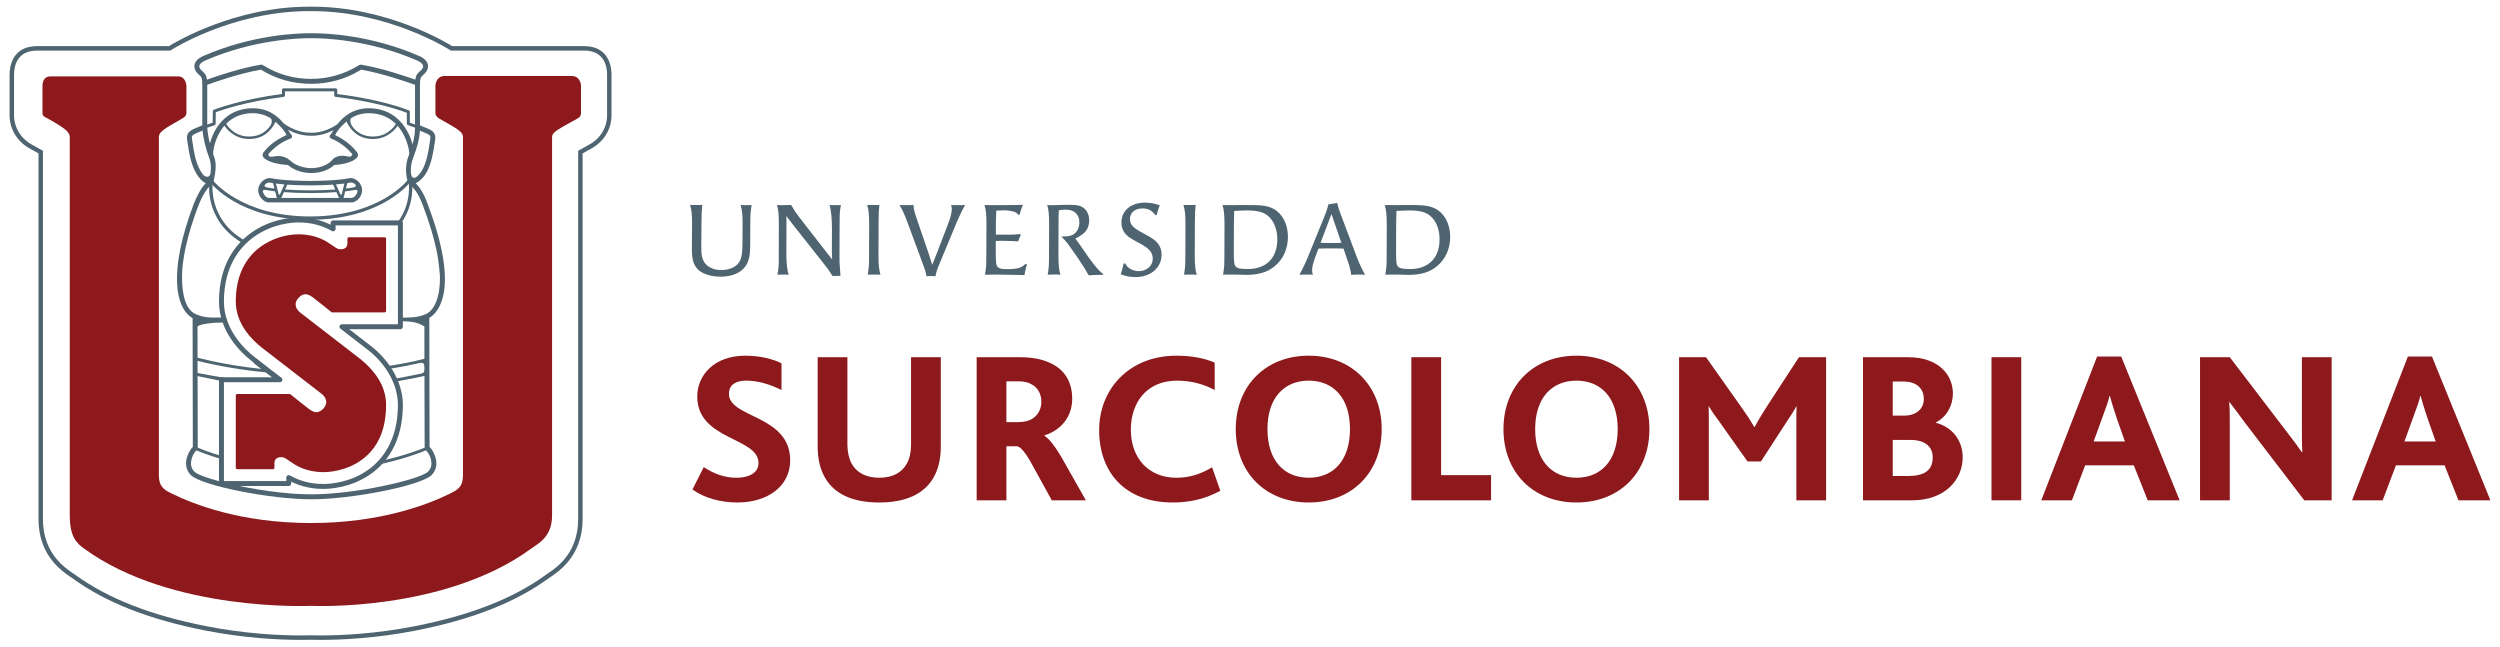 <!--?xml version="1.0" encoding="utf-8"?-->
<!-- Generator: Adobe Illustrator 25.0.1, SVG Export Plug-In . SVG Version: 6.00 Build 0)  -->
<svg version="1.0" id="Capa_1" xmlns="http://www.w3.org/2000/svg" xmlns:xlink="http://www.w3.org/1999/xlink" x="0px" y="0px" viewBox="0 0 318.06 82.26" style="" xml:space="preserve">
<style type="text/css">
	.st0{fill:#4E6470;}
	.st1{fill:#8D191D;}
</style>
<g>
	<g>
		<path class="st0" d="M9.611,73.154c4.117,2.987,9.539,5.112,16.574,6.501
			c4.977,0.979,9.33,1.187,12.107,1.189c0.553,0,0.958-0.01,1.209-0.017
			c0.27,0.007,0.674,0.017,1.229,0.017c2.775-0.002,7.131-0.21,12.105-1.189
			c7.038-1.389,12.459-3.514,16.577-6.501c0.054-0.039,0.152-0.108,0.287-0.197
			l0.066-0.045c0.25-0.17,0.592-0.403,0.977-0.719
			c0.375-0.308,0.699-0.624,0.994-0.965c0.56-0.646,1.015-1.41,1.312-2.211
			c0.338-0.902,0.51-1.898,0.508-2.963V19.182l1.445-0.805
			c0.375-0.209,0.713-0.463,1.006-0.756c0.432-0.427,0.78-0.971,0.979-1.531
			c0.164-0.457,0.25-0.937,0.25-1.427V9.481c0-0.916-0.285-3.046-2.914-3.046H57.365
			L57.294,6.391c-0.076-0.05-7.779-4.975-17.591-4.975l-0.19,0.001L39.32,1.415
			c-9.822,0-17.516,4.925-17.592,4.975L21.658,6.436H4.701
			c-2.629,0-2.914,2.13-2.914,3.046v5.181c0,0.49,0.084,0.97,0.25,1.425
			c0.199,0.562,0.547,1.106,0.976,1.532c0.293,0.294,0.631,0.548,1.008,0.757
			l1.443,0.805v46.872c-0.002,1.066,0.17,2.062,0.508,2.964
			c0.299,0.801,0.752,1.565,1.315,2.211c0.295,0.341,0.619,0.657,0.994,0.965
			c0.385,0.316,0.726,0.549,0.976,0.719l0.067,0.045
			C9.457,73.046,9.556,73.115,9.611,73.154 M40.73,81.41L40.73,81.41
			c-0.561,0-0.971-0.01-1.229-0.017c-0.24,0.007-0.648,0.017-1.209,0.017
			c-2.802-0.002-7.195-0.212-12.214-1.199c-7.123-1.406-12.619-3.565-16.807-6.602
			h0.002c-0.053-0.038-0.145-0.1-0.266-0.182l-0.068-0.047
			c-0.26-0.176-0.613-0.417-1.02-0.751c-0.398-0.328-0.746-0.665-1.062-1.03
			c-0.604-0.697-1.094-1.521-1.414-2.384c-0.363-0.965-0.547-2.029-0.545-3.162
			V19.514l-1.154-0.643C3.322,18.636,2.941,18.35,2.615,18.02
			c-0.49-0.483-0.885-1.102-1.112-1.741c-0.187-0.516-0.283-1.061-0.283-1.617
			V9.481c0-0.848,0.252-3.612,3.481-3.612H21.492
			c0.814-0.507,8.353-5.02,17.828-5.02l0.193,0.001l0.19-0.001
			c9.474,0,17.011,4.513,17.828,5.02h16.791c3.228,0,3.478,2.764,3.478,3.612v5.181
			c0,0.556-0.093,1.101-0.283,1.618c-0.226,0.638-0.621,1.257-1.111,1.741
			c-0.326,0.328-0.707,0.614-1.127,0.849l-1.156,0.643v46.54
			c0.002,1.133-0.182,2.197-0.543,3.163c-0.323,0.862-0.813,1.686-1.416,2.383
			c-0.317,0.365-0.664,0.702-1.063,1.03c-0.404,0.334-0.76,0.575-1.017,0.751
			l-0.071,0.047c-0.121,0.082-0.213,0.144-0.263,0.182
			c-4.188,3.037-9.684,5.196-16.805,6.602C47.925,81.199,43.533,81.408,40.73,81.41"></path>
		<path class="st1" d="M55.396,10.905v3.507c0,0.32,0.326,0.584,0.48,0.669
			c2.508,1.412,3.026,1.719,3.026,2.379v42.958c0,1.444-0.547,1.836-1.608,2.36
			c-2.734,1.35-8.791,3.763-17.736,3.763c-8.947,0-15.002-2.413-17.738-3.763
			c-1.061-0.524-1.608-0.916-1.608-2.36V17.46c0-0.655,0.51-0.994,2.971-2.379
			c0.168-0.095,0.535-0.287,0.535-0.749v-3.349c0-0.453-0.261-1.266-1.023-1.266
			H6.427c-0.761,0-1.023,0.555-1.023,1.266v3.429c0,0.418,0.467,0.551,0.676,0.669
			c2.334,1.318,2.796,1.736,2.796,2.379v48.092c0,2.768,0.877,3.558,1.866,4.275
			c11.121,8.079,28.816,7.254,28.816,7.254s16.856,0.825,27.979-7.254
			c0.986-0.717,2.701-1.507,2.701-4.275V17.46c0-0.663,0.678-0.95,3.23-2.379
			c0.145-0.08,0.449-0.27,0.449-0.669v-3.507c0-0.454-0.328-1.232-1.089-1.232
			h-16.342C55.724,9.673,55.396,10.451,55.396,10.905"></path>
		<path class="st0" d="M30.781,30.877c-2.482-1.46-3.479-3.445-3.875-4.853
			c-0.432-1.528-0.277-2.699-0.27-2.747l0.416,0.057
			c-0.007,0.045-0.566,4.531,3.942,7.181L30.781,30.877z"></path>
		<path class="st0" d="M51.043,28.37l-0.342-0.243c1.676-2.353,1.303-4.885,1.299-4.911
			l0.414-0.057C52.43,23.267,52.814,25.883,51.043,28.37"></path>
		<path class="st0" d="M36.736,60.447c0.053,0,0.106,0.014,0.156,0.042
			c1.278,0.73,2.674,1.084,4.264,1.084c0.748,0,3.365-0.131,5.717-1.826
			c1.711-1.234,3.752-3.665,3.752-8.237c0-2.977-1.949-5.547-3.774-6.96
			c-1.564-1.211-3.541-2.736-3.541-2.736c-0.107-0.082-0.148-0.222-0.105-0.35
			c0.043-0.127,0.162-0.213,0.297-0.213h7.123V28.673h-7.93v0.44
			c0,0.113-0.06,0.216-0.156,0.272c-0.098,0.056-0.217,0.057-0.313,0.001
			c-1.279-0.73-2.674-1.085-4.267-1.085c-0.737,0-3.328,0.137-5.725,1.891
			c-1.707,1.25-3.744,3.683-3.744,8.172c0,3.573,2.643,6.06,3.779,6.964
			c1.098,0.872,3.512,2.713,3.535,2.731c0.108,0.081,0.151,0.223,0.108,0.35
			c-0.043,0.128-0.162,0.214-0.297,0.214h-7.125v12.578h7.932v-0.439
			c0-0.113,0.06-0.216,0.156-0.273C36.627,60.462,36.679,60.447,36.736,60.447
			 M41.156,62.202c-1.488,0-2.867-0.308-4.107-0.918v0.232
			c0,0.173-0.141,0.314-0.313,0.314h-8.56c-0.174,0-0.315-0.141-0.315-0.314
			V48.309c0-0.174,0.141-0.314,0.315-0.314h6.509
			c-0.808-0.62-2.088-1.604-2.806-2.176c-1.207-0.96-4.018-3.609-4.018-7.455
			c0-4.752,2.176-7.343,4.002-8.679c2.551-1.867,5.311-2.013,6.096-2.013
			c1.49,0,2.869,0.309,4.107,0.919v-0.232c0-0.174,0.141-0.315,0.315-0.315h8.558
			c0.174,0,0.315,0.141,0.315,0.315v13.207c0,0.173-0.141,0.314-0.315,0.314
			h-6.515c0.718,0.554,1.843,1.424,2.81,2.172
			c1.943,1.505,4.02,4.254,4.02,7.458c0,4.838-2.182,7.427-4.014,8.747
			C44.736,62.062,41.951,62.202,41.156,62.202"></path>
		<path class="st1" d="M41.156,60.066c-2.285,0-3.576-0.89-4.268-1.369l-0.185-0.13
			c-0.428-0.301-0.637-0.445-1.067-0.398c-0.595,0.065-0.722,0.438-0.722,0.74
			V59.504c0,0.105-0.086,0.19-0.19,0.19h-4.537c-0.105,0-0.191-0.085-0.191-0.19
			v-9.184c0-0.105,0.086-0.19,0.191-0.19h6.655c0.044,0,0.085,0.014,0.121,0.042
			c0.015,0.013,1.625,1.322,2.132,1.697l0.106,0.082
			c0.254,0.194,0.635,0.487,1.055,0.487c0.312,0,0.607-0.157,0.902-0.48
			c0.248-0.272,0.365-0.565,0.346-0.87c-0.02-0.331-0.207-0.664-0.526-0.937
			l-7.687-5.941c-1.233-0.966-3.295-3.01-3.295-5.846
			c0-6.768,5.209-8.556,7.963-8.556c2.287,0,3.576,0.891,4.271,1.37l0.184,0.13
			c0.426,0.299,0.633,0.442,1.064,0.397c0.598-0.065,0.723-0.438,0.723-0.74
			v-0.595c0-0.106,0.086-0.19,0.191-0.19h4.537c0.104,0,0.19,0.084,0.19,0.19
			v9.184c0,0.105-0.086,0.19-0.19,0.19H42.275c-0.045,0-0.086-0.015-0.121-0.042
			c-0.016-0.014-1.627-1.321-2.135-1.698l-0.105-0.081
			c-0.252-0.194-0.633-0.488-1.053-0.488c-0.312,0-0.607,0.157-0.902,0.48
			c-0.248,0.273-0.366,0.566-0.346,0.871c0.02,0.331,0.205,0.664,0.525,0.937
			l7.688,5.941c2.187,1.763,3.293,3.729,3.293,5.846
			c0,3.159-1.053,5.519-3.129,7.014C44.006,59.955,41.789,60.066,41.156,60.066"></path>
		<path class="st0" d="M39.457,27.958c-4.687,0-7.887-1.287-9.746-2.367
			c-2.024-1.177-2.924-2.344-2.961-2.393l0.332-0.254
			c0.037,0.046,3.611,4.595,12.375,4.595c4.58,0,7.701-1.25,9.512-2.298
			c1.961-1.135,2.851-2.286,2.861-2.297l0.332,0.254
			c-0.037,0.049-0.935,1.216-2.961,2.393
			C47.344,26.671,44.144,27.958,39.457,27.958"></path>
		<path class="st0" d="M45.285,24.811c-0.16,0.223-0.383,0.372-0.553,0.372h-1.027
			l0.213-0.836c0.523-0.061,0.912-0.132,1.191-0.178
			c0.256-0.043,0.414,0.019,0.367,0.228C45.443,24.536,45.381,24.679,45.285,24.811
			 M43.263,24.622c-0.08-0.171-0.523-1.158-0.523-1.158
			c0.367-0.03,0.732-0.066,1.074-0.111c0,0-0.256,1.035-0.318,1.269
			C43.431,24.871,43.351,24.816,43.263,24.622 M39.461,25.183h-3.674l0.334-0.74
			l0.002,0.001c0.992,0.077,2.181,0.117,3.338,0.117
			c1.16,0,2.349-0.04,3.339-0.117c0.002,0,0.004-0.001,0.004-0.001l0.334,0.74
			H39.461z M35.429,24.622c-0.062-0.234-0.32-1.269-0.32-1.269
			c0.344,0.045,0.709,0.081,1.074,0.111c0,0-0.443,0.987-0.521,1.158
			C35.572,24.816,35.494,24.871,35.429,24.622 M34.191,25.183
			c-0.17,0-0.393-0.149-0.551-0.372c-0.097-0.132-0.158-0.275-0.191-0.414
			c-0.049-0.209,0.111-0.271,0.365-0.228c0.281,0.046,0.67,0.117,1.192,0.178
			l0.214,0.836H34.191z M33.656,23.588c0.121-0.274,0.451-0.391,0.674-0.362
			c0.131,0.018,0.267,0.051,0.41,0.074l0.176,0.689
			c-0.395-0.048-0.705-0.09-0.94-0.14
			C33.652,23.778,33.632,23.644,33.656,23.588 M36.548,23.491
			c1.362,0.094,2.913,0.097,2.913,0.097s1.554-0.003,2.914-0.097l0.279,0.618
			c-0.951,0.071-2.088,0.108-3.193,0.108c-1.104,0-2.239-0.037-3.19-0.108
			L36.548,23.491z M44.183,23.3c0.143-0.023,0.28-0.056,0.412-0.074
			c0.221-0.029,0.553,0.088,0.672,0.362c0.026,0.056,0.004,0.19-0.318,0.261
			c-0.236,0.05-0.547,0.092-0.942,0.14L44.183,23.3z M44.629,22.654
			c-0.053,0-0.104,0.005-0.149,0.014c-1.68,0.342-4.685,0.351-5.019,0.351
			c-0.332,0-3.338-0.009-5.018-0.351c-0.045-0.009-0.094-0.014-0.148-0.014
			c-0.487,0-1.135,0.394-1.379,1.126c-0.143,0.429-0.045,0.94,0.261,1.364
			c0.274,0.381,0.655,0.609,1.014,0.609h5.27h5.271
			c0.361,0,0.74-0.228,1.016-0.609c0.306-0.424,0.402-0.935,0.259-1.364
			C45.763,23.048,45.115,22.654,44.629,22.654 M54.457,60.001
			c-1.004,1.006-9.235,2.893-14.864,2.893c-3.289,0-7.459-0.643-10.564-1.379
			h-0.947v-0.236c-1.733-0.454-2.998-0.921-3.356-1.278
			c-0.342-0.344-0.48-0.786-0.408-1.315c0.096-0.711,0.535-1.304,0.668-1.379
			c0.004-0.002,0.006-0.006,0.01-0.007c0.443,0.188,1.511,0.618,3.086,1.081
			v-0.397c-1.481-0.441-2.496-0.845-2.922-1.028c0-0.291-0.002-0.964-0.004-1.928
			c-0.006-1.69-0.012-4.264-0.018-7.181c0.547,0.118,1.707,0.365,2.944,0.599
			v-0.138l1.408-0.085c-1.713-0.29-3.68-0.62-4.352-0.766
			c-0.002-0.51-0.002-1.028-0.002-1.556c0.479,0.13,3.842,1.003,8.659,1.473
			c0.425,0.328,0.855,0.658,1.214,0.934h0.512c0,0-2.014-1.534-3.213-2.477
			c-0.097,0.136-0.074,0.323,0.057,0.429c0.238,0.188,0.539,0.423,0.861,0.674
			c-4.804-0.514-8.008-1.404-8.049-1.416c-0.015-0.004-0.029-0.002-0.043-0.003
			c-0.002-1.303-0.003-2.648-0.003-3.986c0.4-0.332,2.054-0.504,3.582-0.504
			c0.097,0,0.181,0.071,0.238,0c-0.084-0.166-0.162-0.286-0.236-0.46
			l-0.002-0.169c-1.86,0-2.571,0.098-3.776-0.409
			c-1.051-0.444-1.851-1.859-1.769-5.219c0.039-1.588,0.507-3.556,0.507-3.556
			h0.002c0.33-1.45,0.825-3.096,1.526-4.957
			c0.584-1.491,1.107-2.2,1.447-2.535l0.51-0.581
			c0.299-1.335,0.414-2.316,0.07-3.222c-0.043-0.108-0.08-0.217-0.119-0.325
			v-0.001c0-0.597,0.316-2.306,1.441-3.603c0.266,0.403,1.264,1.699,3.143,1.699
			c0.205,0,0.42-0.015,0.646-0.048c1.686-0.251,2.456-1.581,2.709-2.143
			c0.797,0.714,1.225,1.254,1.399,1.684c-0.57,0.28-1.901,0.868-2.928,2.209
			c0,0.001-0.002,0.002-0.002,0.002c-0.008,0.01-0.228,0.354-0.025,0.596
			l0.002,0.001v0.002c0.07,0.123,0.691,0.833,3.142,1.009
			c0.405,0.369,1.432,1.017,2.967,1.017c1.553,0,2.526-0.648,2.901-1.018
			c2.478-0.184,2.906-0.951,2.978-1.052c0.143-0.201,0.022-0.468-0.045-0.555
			c-1.019-1.332-2.264-1.919-2.799-2.204c0.174-0.434,0.616-1.003,1.446-1.727
			c0.236,0.539,1,1.921,2.724,2.179c0.227,0.033,0.44,0.048,0.645,0.048
			c1.851,0,2.849-1.257,3.131-1.68c1.168,1.333,1.488,3.087,1.488,3.584
			c0,0.003,0.002,0.005,0.002,0.006c-0.039,0.104-0.078,0.21-0.121,0.32
			c-0.403,1.056-0.369,2.225-0.076,3.222l0.998,1.139
			c0.312,0.444,0.677,1.111,1.015,2.101c0.801,2.123,1.321,3.963,1.664,5.543
			c0.256,1.178,0.405,3.055,0.405,3.055c0.105,2.778-0.713,4.52-1.764,4.974
			c-1.117,0.482-2.061,0.461-3.318,0.461c-0.012,0-0.022,0.006-0.032,0.007v0.14
			h-0.033c0,0.174-0.221,0.315-0.047,0.315c1.069,0,2.16-0.023,3.225,0.655
			c0,1.401,0.002,2.751,0.004,4.112c-1.526,0.413-3.219,0.722-4.852,0.956
			c0.08,0.112,0.158,0.229,0.237,0.347c1.388-0.209,2.781-0.481,4.029-0.764
			c0.482-0.109,0.588,0.109,0.588,0.662c0,0.552-0.092,0.621-0.522,0.711
			c-0.783,0.161-2.109,0.435-3.386,0.661c0.054,0.118,0.109,0.236,0.158,0.358
			c1.549-0.277,3.146-0.612,3.752-0.742c0.006,2.908,0.013,5.479,0.019,7.195
			c0.002,0.962,0.006,1.636,0.006,1.929c-0.65,0.271-2.646,1.043-5.574,1.687
			c-0.149,0.172-0.301,0.336-0.455,0.487c3.271-0.675,5.498-1.541,6.189-1.83
			c0.004,0.002,0.008,0.005,0.012,0.008c0.135,0.076,0.574,0.669,0.67,1.38
			C54.939,59.215,54.802,59.657,54.457,60.001 M25.826,22.205
			c-0.115-0.145-0.227-0.313-0.34-0.506c-0.625-1.08-0.842-2.559-0.957-3.353
			c-0.029-0.195-0.051-0.348-0.072-0.446c-0.121-0.571-0.053-0.702,0.486-0.94
			c0.281-0.125,0.59-0.253,0.828-0.349c0.113,1.121,0.404,2.306,0.871,3.53
			c0.199,0.526,0.223,1.15,0.153,1.83C26.715,22.728,26.076,22.52,25.826,22.205
			 M25.58,8.891c-0.1-0.099-0.26-0.3-0.217-0.527
			c0.049-0.244,0.316-0.481,0.76-0.668c6.181-2.698,12.07-2.834,13.187-2.834
			c0.176,0,0.268,0.002,0.293,0.002c0.002,0,0.096-0.002,0.27-0.002
			c1.119,0,7.006,0.136,13.191,2.835c0.44,0.186,0.709,0.423,0.756,0.667
			c0.045,0.227-0.115,0.428-0.215,0.527c-0.076,0.075-0.144,0.137-0.205,0.193
			c-0.33,0.302-0.496,0.508-0.564,1.049c-1.102-0.391-4.348-1.495-6.905-1.907
			c-0.017-0.003-0.033-0.004-0.05-0.004c-0.104,0-0.165,0.038-0.348,0.149
			c-1.807,1.104-3.815,1.664-5.969,1.664s-4.162-0.56-5.969-1.664
			c-0.211-0.129-0.279-0.164-0.398-0.145c-2.553,0.411-5.768,1.513-6.867,1.906
			c-0.065-0.549-0.231-0.755-0.557-1.056C25.716,9.022,25.65,8.962,25.58,8.891
			 M26.363,10.787c0.848-0.307,4.189-1.482,6.832-1.924
			c0.021,0.012,0.045,0.027,0.072,0.044c1.908,1.166,4.026,1.757,6.297,1.757
			c2.272,0,4.391-0.591,6.297-1.757c0.027-0.017,0.051-0.032,0.072-0.044
			c2.647,0.442,6.016,1.618,6.869,1.925c0,0.038-0.002,0.074-0.002,0.114v4.935
			c-0.318-0.109-0.539-0.191-0.66-0.236v-1.382c0-0.08-0.049-0.151-0.121-0.179
			c-3.549-1.368-8.176-1.964-9.115-2.075v-0.535c0-0.106-0.086-0.191-0.191-0.191
			h-6.647c-0.105,0-0.191,0.085-0.191,0.191v0.537c-5.317,0.672-8.647,1.987-8.68,2
			c-0.072,0.029-0.119,0.097-0.119,0.174l-0.02,1.47l-0.691,0.235v-4.944
			C26.365,10.862,26.365,10.826,26.363,10.787 M34.367,16.025
			c-0.385,0.539-1.049,1.146-2.074,1.298c-2.303,0.342-3.368-1.319-3.518-1.575
			c0.723-0.727,1.734-1.278,3.139-1.344c1.013-0.046,1.812,0.224,2.463,0.593
			C34.601,15.125,34.687,15.58,34.367,16.025 M42.121,17.63
			c0.015,0.008,1.49,0.509,2.679,1.965c0.092,0.136-0.205,0.4-0.421,0.344
			c-0.485-0.126-1.549-0.356-2.227,0.531c-0.006,0.007-0.012,0.013-0.018,0.021
			c-0.064,0.067-0.886,0.897-2.529,0.897c-1.668,0-2.578-0.866-2.625-0.913
			c-0.955-0.861-1.865-0.608-2.408-0.532c-0.264,0.037-0.543-0.153-0.393-0.368
			c1.194-1.437,2.768-1.935,2.784-1.94c0.15-0.063,0.228-0.229,0.181-0.385
			c-0.006-0.013-0.154-0.145-0.502-0.747c0.707,0.387,1.699,0.765,2.871,0.765
			c0.051,0.002,0.104,0.003,0.155,0.003c1.117,0,2.068-0.353,2.757-0.718
			c-0.33,0.577-0.472,0.684-0.476,0.697
			C41.902,17.402,41.976,17.565,42.121,17.63 M50.363,15.769
			c-0.184,0.309-1.252,1.89-3.506,1.554c-0.951-0.142-1.603-0.669-1.992-1.182
			c-0.42-0.557-0.291-1.056-0.166-1.13c0.644-0.392,1.457-0.652,2.478-0.607
			C48.601,14.472,49.629,15.033,50.363,15.769 M47.205,13.777
			c-2.125-0.105-3.477,0.98-4.276,2.018c-0.617,0.433-1.867,1.142-3.412,1.094
			c-1.59,0-2.851-0.767-3.429-1.195c-0.809-1.006-2.139-2.017-4.202-1.917
			c-3.334,0.154-4.707,2.73-5.185,4.472c-0.174-0.694-0.287-1.364-0.33-2.005
			l0.933-0.316c0.077-0.026,0.129-0.097,0.129-0.178l0.02-1.475
			c0.638-0.238,3.83-1.362,8.635-1.952c0.097-0.012,0.168-0.093,0.168-0.188
			v-0.516h6.267v0.516c0,0.097,0.074,0.179,0.17,0.189
			c0.053,0.005,5.178,0.555,9.066,2.024v1.383c0,0.076,0.047,0.146,0.118,0.175
			c0.013,0.006,0.304,0.124,0.923,0.333c-0.005,0.709-0.091,1.334-0.312,2.112
			C52.013,16.638,50.629,13.935,47.205,13.777 M54.23,16.963
			c0.529,0.218,0.6,0.359,0.479,0.938c-0.02,0.097-0.043,0.25-0.071,0.445
			c-0.117,0.794-0.332,2.273-0.959,3.353c-0.152,0.262-0.377,0.553-0.65,0.779
			c-0.18,0.151-0.693,0.408-0.752-0.526c-0.039-0.61,0.039-1.216,0.266-1.811
			c0.578-1.521,0.822-2.478,0.875-3.514L54.23,16.963z M54.652,56.868
			c0-0.33-0.002-0.97-0.004-1.845c-0.008-2.1-0.017-5.481-0.023-9.197v-0.252
			c-0.002-1.405-0.004-3.692-0.004-5.136c1.199-0.692,3.855-3.671-0.137-14.271
			c-0.529-1.546-1.139-2.403-1.596-2.852c0.58-0.278,1.051-0.81,1.336-1.3
			c0.686-1.185,0.914-2.743,1.035-3.58c0.026-0.175,0.045-0.316,0.065-0.405
			c0.182-0.869-0.049-1.316-0.854-1.648l-1.039-0.431v-5.049
			c0-0.994,0.09-1.077,0.393-1.353c0.068-0.062,0.142-0.13,0.226-0.213
			c0.323-0.324,0.461-0.712,0.387-1.092c-0.062-0.323-0.31-0.78-1.125-1.124
			c-6.137-2.679-11.838-2.887-13.439-2.887c-0.172,0-0.272,0.003-0.274,0.003
			c-0.017,0-0.115-0.003-0.289-0.003c-1.599,0-7.301,0.208-13.435,2.885
			c-0.819,0.346-1.065,0.803-1.127,1.126c-0.076,0.38,0.062,0.768,0.388,1.092
			c0.077,0.078,0.147,0.143,0.211,0.202c0.307,0.282,0.389,0.358,0.389,1.364
			v5.046c-0.244,0.097-0.668,0.269-1.047,0.438
			c-0.807,0.356-1.029,0.786-0.846,1.644c0.018,0.089,0.038,0.23,0.063,0.405
			c0.123,0.837,0.35,2.395,1.037,3.58c0.373,0.645,0.781,1.071,1.227,1.298
			c-0.532,0.541-1.061,1.459-1.553,2.716c-3.289,8.735-2.244,13.236-0.115,14.442
			c0.002,5.365,0.017,11.669,0.025,14.559c0.002,0.871,0.004,1.508,0.004,1.838
			c-0.336,0.302-0.715,0.982-0.826,1.661c-0.123,0.754,0.078,1.416,0.578,1.917
			c1.322,1.323,10.051,3.077,15.31,3.077c5.258,0,13.985-1.754,15.309-3.077
			c0.5-0.501,0.701-1.163,0.578-1.917C55.369,57.85,54.988,57.17,54.652,56.868"></path>
		<path class="st0" d="M95.457,28.493l-0.014,2.524c0,0.383-0.013,0.752-0.037,1.084
			c-0.078,1.135-0.472,1.9-1.25,2.435c-0.638,0.434-1.48,0.663-2.486,0.663
			c-0.713,0-1.352-0.102-1.912-0.331c-0.395-0.154-0.766-0.358-1.033-0.663
			c-0.524-0.574-0.715-1.301-0.702-2.576l0.026-3.149
			c0.012-1.16-0.076-1.861-0.256-2.41l0.32,0.013h0.828l0.409-0.013
			l-0.077,0.931c-0.013,0.217-0.013,0.676-0.025,1.377l-0.027,2.741
			c-0.012,1.173,0.052,1.543,0.256,2.015c0.332,0.752,1.224,1.224,2.281,1.224
			c0.625,0,1.187-0.141,1.633-0.396c0.357-0.216,0.638-0.522,0.791-0.866
			c0.216-0.511,0.267-1.046,0.279-2.308l0.014-2.295
			c0.013-1.16-0.077-1.861-0.256-2.41l0.332,0.013h0.713l0.359-0.013
			C95.482,26.989,95.457,27.256,95.457,28.493"></path>
		<path class="st0" d="M106.892,26.645c-0.037,0.306-0.064,0.612-0.064,0.93
			c0,0.256-0.012,0.766-0.012,1.531l-0.014,3.595c0,0.204,0,0.459,0.014,0.777
			c0.039,0.664,0.051,0.906,0.113,1.62h-0.482l-0.524,0.012
			c-0.484-0.739-0.687-1.02-1.109-1.555l-3.762-4.756l-1.019-1.325l0.027,0.65
			l-0.014,4.258c0,1.058,0.102,2.015,0.293,2.576l-0.332-0.026h-0.726l-0.369,0.026
			c0.05-0.256,0.076-0.447,0.087-0.574c0.039-0.294,0.077-0.599,0.077-0.918
			v-1.097l0.013-3.888c0-1.16-0.062-1.849-0.242-2.397l0.662,0.025l1.137-0.038
			c0.445,0.765,0.637,1.046,1.133,1.683l3.379,4.348l0.714,0.905l-0.039-0.905
			l0.012-3.009c0-1.275-0.113-2.41-0.316-3.009l0.304,0.013h0.78l0.369-0.013
			C106.929,26.339,106.906,26.517,106.892,26.645"></path>
		<path class="st0" d="M111.689,34.932h-0.932l-0.357,0.025l0.076-0.573
			c0.076-0.548,0.09-0.676,0.09-1.849l0.014-4.054
			c0-1.135-0.078-1.862-0.256-2.41l0.318,0.013h0.828l0.408-0.013l-0.076,0.931
			c-0.011,0.216-0.025,0.675-0.025,1.377l-0.014,4.169
			c0,1.16,0.078,1.861,0.256,2.409L111.689,34.932z"></path>
		<path class="st0" d="M122.431,26.734l-0.346,0.727l-0.355,0.79l-2.156,5.189
			c-0.381,0.918-0.432,1.071-0.561,1.709l-0.268-0.026h-0.56l-0.32,0.026
			c-0.077-0.472-0.102-0.612-0.33-1.224l-2.079-5.623
			c-0.433-1.185-0.752-1.785-1.019-2.218l0.318,0.013h1.008l0.445-0.026
			c0.026,0.23,0.037,0.408,0.063,0.523c0.053,0.319,0.219,0.841,0.486,1.606
			l1.403,4.093l0.445,1.402l0.599-1.517l1.377-3.595
			c0.346-0.893,0.51-1.505,0.51-1.989c0-0.179-0.014-0.281-0.088-0.51
			l0.407,0.013h0.957l0.369-0.026l0.025,0.051
			C122.609,26.39,122.493,26.594,122.431,26.734"></path>
		<path class="st0" d="M130.537,34.052l-0.115,0.497l-0.09,0.459
			c-0.231-0.013-0.397-0.026-0.498-0.026c-0.051,0-0.561-0.012-1.541-0.025
			l-1.709-0.025l-1.264,0.025l0.078-0.573c0.077-0.562,0.088-0.676,0.088-1.849
			l0.014-4.055c0-1.16-0.065-1.848-0.242-2.396l0.675,0.012h1.772
			c1.441,0,1.582-0.012,2.436-0.038l-0.166,0.408l-0.167,0.523l-0.087,0.319
			l-0.155,0.025c-0.228-0.255-0.343-0.332-0.648-0.421
			c-0.346-0.102-0.766-0.153-1.238-0.153c-0.204,0-0.547,0.013-0.93,0.038
			l-0.053,1.543v1.517h1.684c0.537,0,0.765-0.025,1.377-0.076l0.115,0.102
			l-0.18,0.395l-0.166,0.434c-0.254-0.026-0.445-0.039-0.572-0.039
			c-0.434-0.025-0.842-0.038-1.25-0.038c-0.344,0-0.51,0-1.02,0.026v1.912
			c0,0.153,0.012,0.344,0.026,0.587c0.025,0.458,0.076,0.65,0.228,0.815
			c0.205,0.204,0.498,0.268,1.239,0.268c0.47,0,0.839-0.025,1.185-0.089
			c0.164-0.026,0.344-0.077,0.51-0.153c0.228-0.102,0.355-0.191,0.611-0.433
			l0.166,0.076L130.537,34.052z"></path>
		<path class="st0" d="M140.357,34.957l-0.33,0.013l-0.969,0.025l-0.537,0.038
			l-0.15-0.229l-0.168-0.293c-0.063-0.127-0.164-0.281-0.28-0.472
			c-0.537-0.867-1.097-1.67-1.773-2.614c-0.572-0.803-0.814-1.007-1.121-1.325
			c0.611-0.013,0.994-0.039,1.312-0.166c0.614-0.23,0.983-0.905,0.983-1.645
			c0-0.981-0.639-1.619-1.709-1.619c-0.229,0-0.434,0.013-0.904,0.076
			c-0.028,0.536-0.04,0.663-0.04,1.632l-0.011,4.17
			c0,1.16,0.076,1.861,0.254,2.409l-0.33-0.025h-0.932l-0.357,0.025
			c0.14-0.905,0.166-1.211,0.166-2.422l0.013-4.055
			c0-1.16-0.064-1.848-0.244-2.396l0.664,0.025l1.211-0.038
			c0.332-0.013,0.625-0.013,0.904-0.013c1.084,0,1.481,0.102,1.914,0.446
			c0.42,0.344,0.651,0.918,0.651,1.543c0,0.535-0.18,1.096-0.512,1.453
			c-0.279,0.294-0.637,0.536-1.248,0.854l0.293,0.396l1.211,1.734
			c0.56,0.816,1.121,1.517,1.504,1.912c0.205,0.204,0.295,0.281,0.549,0.472
			L140.357,34.957z"></path>
		<path class="st0" d="M144.469,35.25c-0.154,0-0.318-0.013-0.498-0.025
			c-0.523-0.051-0.766-0.102-1.391-0.332l0.141-0.446l0.152-0.587l0.078-0.318
			l0.178-0.038c0.231,0.356,0.346,0.497,0.586,0.65
			c0.32,0.216,0.766,0.344,1.149,0.344c1.033,0,1.796-0.689,1.796-1.594
			c0-0.357-0.115-0.701-0.33-0.969c-0.267-0.331-0.613-0.586-1.39-1.007
			c-1.16-0.624-1.326-0.739-1.67-1.084c-0.383-0.395-0.6-0.943-0.6-1.53
			c0-1.517,1.199-2.537,3.01-2.537c0.152,0,0.305,0.013,0.459,0.026
			c0.496,0.038,0.764,0.102,1.416,0.319l-0.143,0.357l-0.189,0.599l-0.065,0.267
			l-0.166,0.026c-0.459-0.625-0.918-0.854-1.669-0.854
			c-0.946,0-1.569,0.548-1.569,1.364c0,0.383,0.153,0.727,0.434,0.982
			c0.293,0.255,0.597,0.459,1.427,0.905c1.045,0.561,1.364,0.79,1.709,1.224
			c0.307,0.395,0.459,0.88,0.459,1.402
			C147.783,34.052,146.405,35.25,144.469,35.25"></path>
		<path class="st0" d="M151.926,34.932h-0.93l-0.357,0.025l0.076-0.573
			c0.076-0.548,0.09-0.676,0.09-1.849l0.014-4.054
			c0-1.135-0.079-1.862-0.256-2.41l0.318,0.013h0.828l0.408-0.013l-0.076,0.931
			c-0.011,0.216-0.025,0.675-0.025,1.377l-0.014,4.169
			c0,1.16,0.078,1.861,0.256,2.409L151.926,34.932z"></path>
		<path class="st0" d="M161.612,27.754c-0.639-0.714-1.428-0.982-2.971-0.982
			c-0.408,0-0.817,0.026-1.619,0.064l-0.039,1.543l-0.012,4.143
			c0,0.166,0.012,0.37,0.025,0.587c0.026,0.459,0.076,0.65,0.229,0.816
			c0.09,0.089,0.191,0.153,0.32,0.191c0.268,0.076,0.738,0.115,1.209,0.115
			c2.334,0,3.75-1.416,3.75-3.774C162.504,29.361,162.186,28.404,161.612,27.754
			 M162.133,33.899c-0.93,0.753-2.014,1.071-3.645,1.071
			c-0.306,0-0.83-0.038-1.595-0.038h-0.93l-0.357,0.025l0.076-0.573
			c0.076-0.548,0.09-0.676,0.09-1.849l0.013-4.003
			c0-1.161-0.076-1.9-0.256-2.448c0.383,0.013,0.167,0.013,1.161,0.013
			c0.523,0,1.363-0.013,1.886-0.013c0.446,0,0.83,0,1.149,0.013
			c1.045,0.025,1.683,0.153,2.244,0.446c1.185,0.624,1.887,1.976,1.887,3.595
			C163.856,31.655,163.244,33.02,162.133,33.899"></path>
		<path class="st0" d="M169.394,27.231l-1.388,3.659l0.752,0.026h1.236l0.662-0.026
			L169.394,27.231z M173.283,34.932h-0.816l-0.561,0.038l-0.088-0.536
			c-0.078-0.408-0.205-0.803-0.461-1.542L170.926,31.63l-0.78-0.026h-1.515
			l-0.893,0.026l-0.434,1.16c-0.242,0.663-0.371,1.198-0.371,1.581
			c0,0.191,0.014,0.318,0.09,0.586l-0.396-0.025h-0.879l-0.344,0.025l-0.051-0.076
			l0.305-0.574c0.09-0.166,0.205-0.408,0.357-0.727
			c0.153-0.331,0.268-0.599,0.346-0.79l2.115-5.202
			c0.307-0.739,0.371-0.956,0.536-1.594l0.267-0.038l0.563-0.089l0.279-0.051
			c0.127,0.535,0.18,0.739,0.396,1.3l2.116,5.623
			c0.166,0.459,0.433,1.058,0.74,1.67c0.113,0.229,0.164,0.319,0.305,0.548
			L173.283,34.932z"></path>
		<path class="st0" d="M182.256,27.754c-0.639-0.714-1.43-0.982-2.973-0.982
			c-0.408,0-0.815,0.026-1.619,0.064l-0.039,1.543l-0.012,4.143
			c0,0.166,0.012,0.37,0.027,0.587c0.024,0.459,0.076,0.65,0.229,0.816
			c0.088,0.089,0.191,0.153,0.318,0.191c0.268,0.076,0.74,0.115,1.211,0.115
			c2.334,0,3.748-1.416,3.748-3.774C183.146,29.361,182.828,28.404,182.256,27.754
			 M182.777,33.899c-0.932,0.753-2.014,1.071-3.646,1.071
			c-0.307,0-0.829-0.038-1.594-0.038h-0.93l-0.359,0.025l0.078-0.573
			c0.076-0.548,0.09-0.676,0.09-1.849l0.011-4.003
			c0-1.161-0.076-1.9-0.254-2.448c0.383,0.013,0.167,0.013,1.159,0.013
			c0.523,0,1.365-0.013,1.888-0.013c0.446,0,0.828,0,1.147,0.013
			c1.045,0.025,1.683,0.153,2.244,0.446c1.186,0.624,1.887,1.976,1.887,3.595
			C184.498,31.655,183.886,33.02,182.777,33.899"></path>
		<path class="st1" d="M89.535,59.426c1.16,0.773,2.543,1.354,4.145,1.354
			c1.41,0,2.818-0.497,2.818-1.879c0-3.288-7.791-2.874-7.791-8.455
			c0-2.736,2.182-5.195,6.105-5.195c1.936,0,3.565,0.442,4.614,0.967v3.399
			c-1.575-0.774-3.039-1.189-4.502-1.189c-1.162,0-2.184,0.415-2.184,1.686
			c0,3.095,7.791,2.653,7.791,8.455c0,3.316-2.9,5.361-6.713,5.361
			c-2.129,0-4.256-0.58-5.72-1.658L89.535,59.426z"></path>
		<path class="st1" d="M104.828,60.531c-0.525-0.995-0.803-2.266-0.803-3.758V45.444h3.785
			v11.108c0,0.94,0.194,1.769,0.526,2.404c0.637,1.188,1.851,1.824,3.537,1.824
			c1.658,0,2.875-0.636,3.51-1.824c0.359-0.635,0.525-1.464,0.525-2.431V45.444
			h3.785v11.329c0,1.492-0.277,2.763-0.801,3.758
			c-1.189,2.321-3.675,3.399-7.046,3.399
			C108.474,63.93,106.015,62.852,104.828,60.531"></path>
		<path class="st1" d="M129.447,53.706c0.828,0,1.354-0.138,1.825-0.387
			c0.718-0.442,1.214-1.188,1.214-2.21c0-0.967-0.441-1.796-1.242-2.211
			c-0.414-0.248-0.939-0.387-1.769-0.387h-1.436v5.195H129.447z M124.254,45.444
			h5.441c1.633,0,2.848,0.249,3.815,0.691c2.099,0.912,2.9,2.653,2.9,4.587
			c0,2.376-1.49,4.034-3.537,4.67v0.055c0.553,0.304,1.356,1.299,2.32,2.984
			l2.957,5.222h-4.337l-2.403-4.365c-0.912-1.714-1.549-2.404-1.99-2.515h-1.381
			v6.88h-3.785V45.444z"></path>
		<path class="st1" d="M155.256,62.438c-2.127,1.161-4.172,1.492-6.051,1.492
			c-6.107,0-9.367-3.868-9.367-9.201c0-5.223,3.814-9.478,9.836-9.478
			c2.018,0,3.676,0.359,4.863,0.885v3.481c-1.463-0.774-3.039-1.188-4.779-1.188
			c-3.979,0-5.887,2.901-5.887,6.245c0,3.592,2.24,6.106,5.803,6.106
			c1.852,0,3.207-0.553,4.533-1.326L155.256,62.438z"></path>
		<path class="st1" d="M171.75,54.59c0-3.951-2.099-6.162-5.25-6.162
			c-3.121,0-5.25,2.183-5.25,6.162c0,4.007,2.129,6.189,5.25,6.189
			C169.623,60.779,171.75,58.597,171.75,54.59 M157.217,54.59
			c0-5.526,3.813-9.339,9.283-9.339c5.471,0,9.285,3.841,9.285,9.339
			c0,5.582-3.841,9.34-9.285,9.34C161.03,63.93,157.217,60.144,157.217,54.59"></path>
	</g>
	<polygon class="st1" points="179.558,45.444 183.343,45.444 183.343,60.448 189.699,60.448 
		189.699,63.653 179.558,63.653 	"></polygon>
	<g>
		<path class="st1" d="M205.81,54.59c0-3.951-2.099-6.162-5.25-6.162
			c-3.121,0-5.25,2.183-5.25,6.162c0,4.007,2.129,6.189,5.25,6.189
			C203.683,60.779,205.81,58.597,205.81,54.59 M191.277,54.59
			c0-5.526,3.813-9.339,9.283-9.339c5.471,0,9.285,3.841,9.285,9.339
			c0,5.582-3.841,9.34-9.285,9.34C195.09,63.93,191.277,60.144,191.277,54.59"></path>
		<path class="st1" d="M213.619,45.444h3.426l4.668,6.604
			c0.609,0.857,1.052,1.547,1.467,2.266h0.054
			c0.36-0.691,0.828-1.465,1.408-2.377l4.229-6.493h3.453v18.209h-3.785v-9.781
			c0-0.719,0-1.548,0.027-2.183h-0.027c-0.221,0.47-0.94,1.52-1.244,1.989
			l-3.26,5.029h-1.713l-3.674-5.194c-0.388-0.525-0.83-1.106-1.216-1.797h-0.055
			c0.027,0.636,0.027,1.465,0.027,2.045v9.892h-3.785V45.444z"></path>
		<path class="st1" d="M242.738,60.559c2.099,0,3.148-0.718,3.148-2.376
			c0-1.409-1.049-2.211-2.791-2.211h-2.293v4.587H242.738z M242.24,52.877
			c1.658,0,2.515-0.939,2.515-2.127c0-1.243-0.83-2.21-2.597-2.21h-1.356v4.337
			H242.24z M237.017,45.445h5.721c3.951,0,5.718,2.293,5.718,4.614
			c0,1.492-0.746,2.957-2.156,3.675v0.056c2.184,0.58,3.401,2.348,3.401,4.393
			c0,2.763-2.157,5.471-6.467,5.471h-6.217V45.445z"></path>
	</g>
	<rect x="253.365" y="45.444" class="st1" width="3.785" height="18.209"></rect>
	<g>
		<path class="st1" d="M270.34,56.166l-1.078-3.067c-0.441-1.326-0.664-2.1-0.828-2.708
			h-0.057c-0.138,0.635-0.414,1.409-0.912,2.735l-1.103,3.04H270.34z
			 M266.803,45.362h3.066l7.434,18.292h-4.063l-1.767-4.449h-6.19l-1.685,4.449
			h-3.897L266.803,45.362z"></path>
		<path class="st1" d="M293.16,63.654l-7.625-9.975c-0.664-0.884-1.244-1.713-1.879-2.514
			h-0.055c0.082,0.663,0.082,1.796,0.082,2.68v9.809h-3.785V45.445h3.785
			l7.321,9.588c0.72,0.912,1.301,1.713,1.853,2.514h0.055
			c-0.055-0.967-0.055-2.182-0.055-3.039v-9.063h3.785v18.209H293.16z"></path>
		<path class="st1" d="M309.877,56.166l-1.078-3.067c-0.441-1.326-0.664-2.1-0.828-2.708
			h-0.057c-0.137,0.635-0.414,1.409-0.912,2.735l-1.103,3.04H309.877z
			 M306.34,45.362h3.066l7.434,18.292h-4.063l-1.767-4.449h-6.19l-1.685,4.449
			h-3.897L306.34,45.362z"></path>
	</g>
</g>
</svg>

